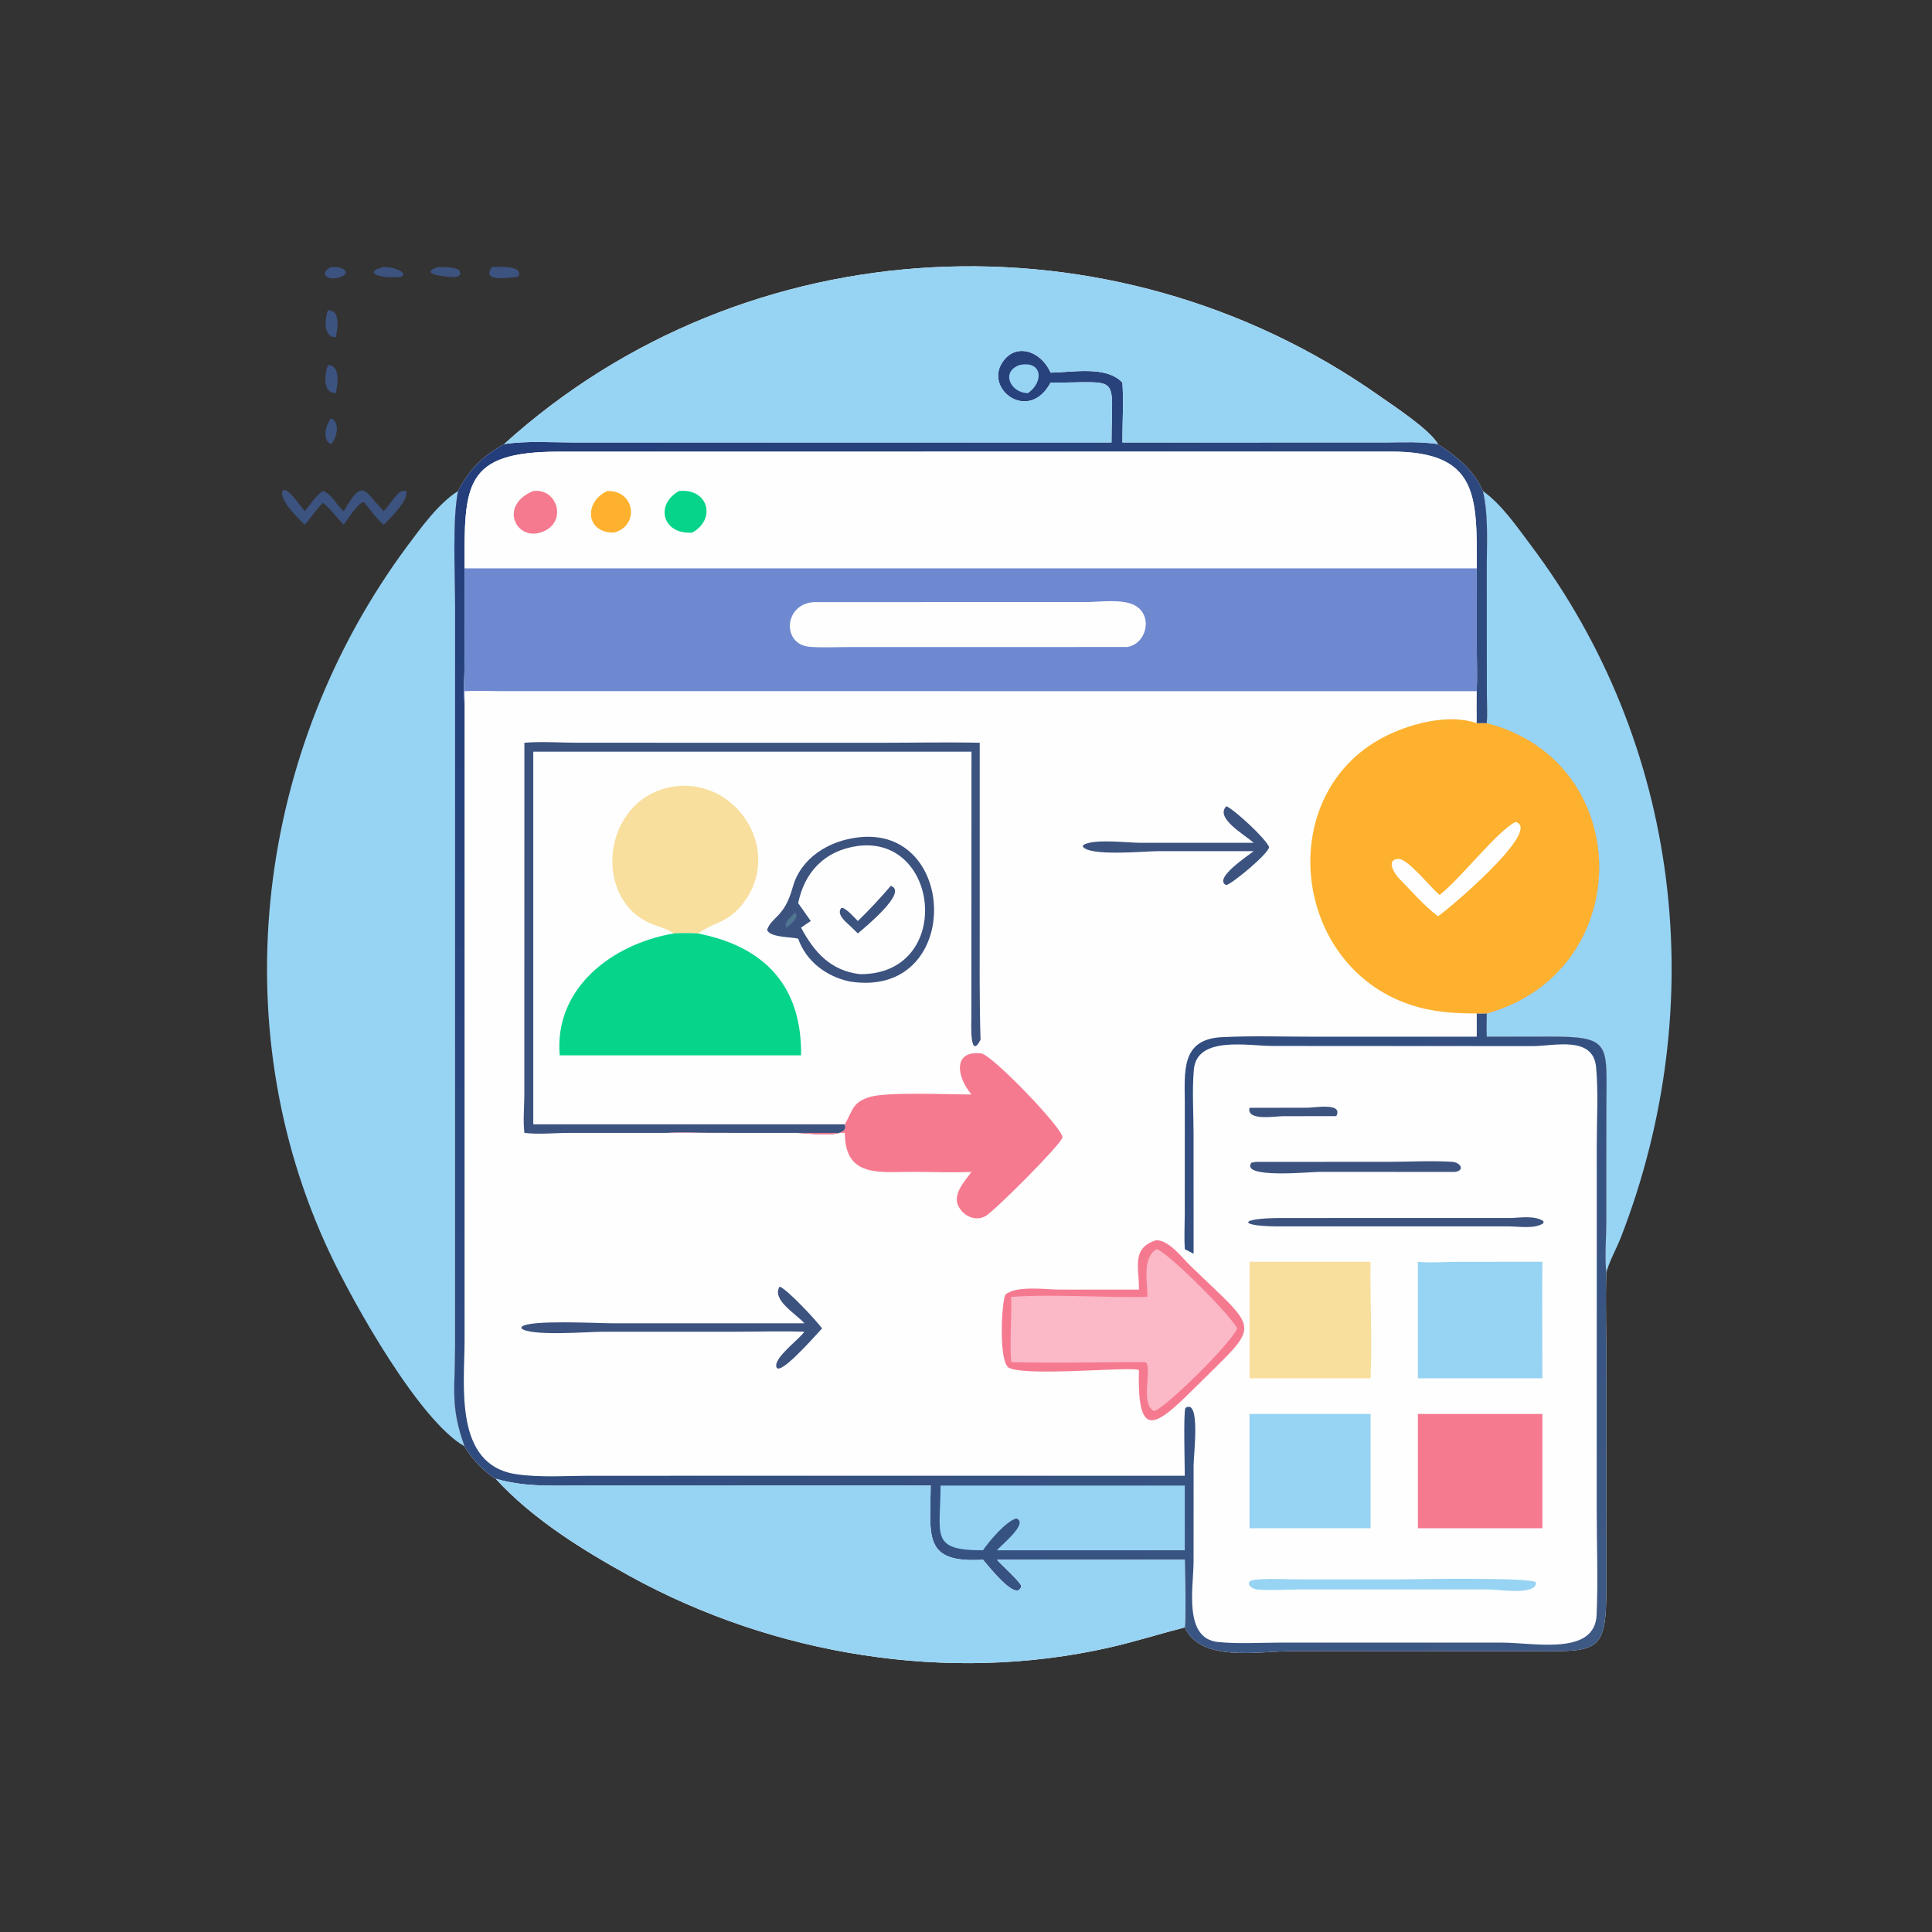<svg xmlns="http://www.w3.org/2000/svg" xmlns:xlink="http://www.w3.org/1999/xlink" width="96" height="96"><rect width="100%" height="100%" fill="#333333" stroke="none"/><path fill="#3C527F" transform="scale(0.188 0.188)" d="M87.454 70.559L88.873 70.614C91.27 70.692 92.603 72.422 89.883 73.249C86.401 74.426 84.202 72.203 87.454 70.559Z"></path><path fill="#3C527F" transform="scale(0.188 0.188)" d="M87.454 110.595C90.012 111.491 89.069 115.962 87.454 117.379C85.064 116.282 86.079 112.2 87.454 110.595Z"></path><path fill="#3C527F" transform="scale(0.188 0.188)" d="M86.677 81.979C90.094 81.987 89.254 86.82 88.746 89.144L87.546 88.957C85.483 87.529 85.931 84.022 86.677 81.979Z"></path><path fill="#3C527F" transform="scale(0.188 0.188)" d="M115.726 70.559C117.527 70.642 119.618 70.489 121.261 71.289C122.093 72.456 121.527 73.033 120.287 73.249C118.83 73.246 110.004 72.636 115.726 70.559Z"></path><path fill="#3C527F" transform="scale(0.188 0.188)" d="M101.412 70.559C106.843 70.762 108.443 73.614 104.062 73.249C100.083 73.46 96 71.898 101.412 70.559Z"></path><path fill="#3C527F" transform="scale(0.188 0.188)" d="M86.677 96.481C90.019 96.476 89.296 101.628 88.746 103.912C85.144 103.877 85.802 98.804 86.677 96.481Z"></path><path fill="#3C527F" transform="scale(0.188 0.188)" d="M130.05 70.559C131.69 70.602 138.144 70.008 137.122 72.943L136.438 73.249C134.523 73.368 126.998 74.662 130.05 70.559Z"></path><path fill="#3C527F" transform="scale(0.188 0.188)" d="M90.851 135.109C95.886 126.413 96.053 129.381 101.412 135.109C102.885 133.625 103.892 131.629 105.43 130.259C105.953 129.794 107.477 129.217 107.458 130.395C107.42 132.707 103.073 137.147 101.412 138.688C99.363 137.079 98.038 134.835 96.349 132.894L95.986 132.735C94.338 133.276 91.926 137.211 90.851 138.688C88.942 136.8 87.477 134.558 85.34 132.894C83.556 134.698 82.218 136.776 80.573 138.688C79.057 137.253 73.538 132.019 74.705 129.674L75.31 129.508C77.135 130.174 79.214 133.609 80.573 135.109C82.165 133.193 83.217 131.207 85.34 129.774C87.759 130.564 88.922 133.565 90.851 135.109Z"></path><path fill="#97D3F3" transform="scale(0.188 0.188)" d="M391.939 129.774C396.993 133.419 400.749 138.982 404.469 143.917C444.345 196.807 452.278 265.708 428.351 327.193C427.281 329.943 425.142 333.756 424.556 336.477C424.116 332.398 424.54 327.292 424.544 323.107L424.576 293.335C424.606 275.768 426.183 273.955 409.362 273.979L392.964 274.006C392.865 271.968 392.945 269.907 392.964 267.867C432.647 256.784 432.475 201.316 392.964 191.155C393.14 188.703 392.994 186.159 392.986 183.696L392.968 149.338C392.965 142.851 393.412 136.124 391.939 129.774Z"></path><path fill="#97D3F3" transform="scale(0.188 0.188)" d="M122.783 382.285C110.834 375.496 93.492 344.647 87.132 331.138C58.578 270.49 67.907 197.739 107.777 144.152C111.417 139.258 115.921 133.059 121.068 129.774C119.517 137.271 120.286 151.917 120.29 160.097L120.284 355.888C120.281 367.283 118.951 371.596 122.783 382.285Z"></path><path fill="#FEFEFE" transform="scale(0.188 0.188)" d="M133.237 117.379C197.112 59.545 293.88 54.886 364.456 104.552C368.336 107.282 377.889 113.521 380.064 117.379C384.926 120.545 389.584 124.3 391.939 129.774C393.412 136.124 392.965 142.851 392.968 149.338L392.986 183.696C392.994 186.159 393.14 188.703 392.964 191.155C432.475 201.316 432.647 256.784 392.964 267.867C392.945 269.907 392.865 271.968 392.964 274.006L409.362 273.979C426.183 273.955 424.606 275.768 424.576 293.335L424.544 323.107C424.54 327.292 424.116 332.398 424.556 336.477C424.318 344.089 424.563 351.775 424.567 359.394L424.565 418.712C424.62 437.462 422.804 436.468 403.495 436.415L341.734 436.4C332.575 436.401 317.425 439.503 313.148 430.129C306.457 431.845 299.893 433.94 293.136 435.47C250.679 445.084 204.407 437.462 166.481 416.575C153.924 409.66 140.716 401.472 130.995 390.833C128.373 389.462 124.105 384.973 122.783 382.285C118.951 371.596 120.281 367.283 120.284 355.888L120.29 160.097C120.286 151.917 119.517 137.271 121.068 129.774C124.144 123.904 127.497 120.635 133.237 117.379Z"></path><path fill="#3C527F" transform="scale(0.188 0.188)" d="M330.255 292.802L345.699 292.772C347.499 292.77 355.086 291.367 353.19 294.992L339.035 295.016C337.057 295.019 329.411 296.35 330.255 292.802Z"></path><path fill="#3C527F" transform="scale(0.188 0.188)" d="M331.999 307.086L366.796 307.083C372.398 307.085 378.222 306.719 383.795 307.078C386.017 307.222 387.286 309.345 384.563 309.748L348.729 309.729C346.373 309.725 327.814 311.602 330.743 307.304L331.999 307.086Z"></path><path fill="#3C527F" transform="scale(0.188 0.188)" d="M399.494 321.922C402.114 321.804 405.629 321.257 407.905 322.732L407.968 323.266C405.743 324.906 401.348 324.143 398.775 324.14L339.312 324.133C327.035 324.325 326.596 321.884 339.044 321.928L399.494 321.922Z"></path><path fill="#3C527F" transform="scale(0.188 0.188)" d="M324.143 213.087C326.394 214.106 334.605 221.69 335.435 223.891C335.222 225.718 325.608 233.639 324.094 233.942C320.548 232.228 330.014 226.08 331.352 224.962L306.187 224.962C302.765 224.958 287.841 226.443 286.158 223.706L286.393 223.284C289.431 221.629 297.944 222.762 301.593 222.762L331.352 222.762C328.95 220.571 321.015 216.2 324.143 213.087Z"></path><path fill="#97D3F3" transform="scale(0.188 0.188)" d="M369.656 417.455C373.88 417.359 404.335 416.877 405.961 418.183C406.243 421.813 395.92 420.097 393.591 420.098L367.813 420.108L343.585 420.105C339.935 420.107 336.092 420.389 332.466 420.127C330.322 419.972 328.779 417.865 331.625 417.555C335.635 417.116 339.983 417.456 344.037 417.454L369.656 417.455Z"></path><path fill="#3C527F" transform="scale(0.188 0.188)" d="M206.055 340.068C207.94 340.606 215.894 349.17 217.28 351.104C215.144 353.396 205.229 364.764 205.153 360.931C205.104 358.504 210.811 354.264 212.393 352.257L212.601 351.99C206.611 351.776 200.534 351.98 194.536 351.981L159.125 351.99C155.651 351.989 139.828 353.273 137.759 351.033L137.949 350.614C140.23 348.792 157.766 349.749 161.746 349.75L212.601 349.747C210.553 347.371 203.858 343.555 206.055 340.068Z"></path><path fill="#3C527F" transform="scale(0.188 0.188)" d="M138.601 196.317C143.145 195.93 147.999 196.304 152.583 196.308L233.307 196.316C241.845 196.315 250.413 196.127 258.946 196.317L258.946 242.917C258.946 253.552 258.838 264.183 259.162 274.813C256.261 280.48 256.722 270.262 256.735 269.012L256.769 198.67L140.948 198.67L140.948 297.17L223.293 297.17C224.845 301.254 213.366 299.432 210.421 299.43L187.674 299.414C183.946 299.411 180.135 299.23 176.418 299.423L150.241 299.431C146.438 299.439 142.356 299.902 138.601 299.423C138.215 296.219 138.575 292.698 138.584 289.459L138.601 196.317Z"></path><path fill="#97D3F3" transform="scale(0.188 0.188)" d="M330.255 373.718L362.24 373.718L362.24 403.924L330.255 403.924L330.255 373.718Z"></path><path fill="#F8DF9E" transform="scale(0.188 0.188)" d="M330.255 333.493L362.24 333.493C362.083 343.727 362.723 354.083 362.24 364.295L330.255 364.295L330.255 333.493Z"></path><path fill="#F57A90" transform="scale(0.188 0.188)" d="M374.754 373.718L407.665 373.718L407.665 403.924L374.754 403.924L374.754 373.718Z"></path><path fill="#97D3F3" transform="scale(0.188 0.188)" d="M374.754 333.493C378.131 333.86 381.761 333.514 385.173 333.508L407.665 333.493C407.552 343.757 407.669 354.03 407.665 364.295L374.754 364.295L374.754 333.493Z"></path><path fill="#F8DF9E" transform="scale(0.188 0.188)" d="M178.076 246.717C176.257 245.373 174.122 245.003 172.082 244.14C156.465 237.539 159.14 211.608 177.18 208.045C193.72 204.779 206.994 223.803 196.927 238.061C192.804 243.899 189.208 243.45 184.455 246.717C182.302 246.582 180.231 246.573 178.076 246.717Z"></path><path fill="#3C527F" transform="scale(0.188 0.188)" d="M226.736 221.337C253.521 217.987 254.381 264.189 224.561 259.411C218.447 258.117 213.079 254.121 210.958 248.089C209.054 247.599 203.524 247.837 202.734 245.766C204.029 242.177 207.3 242.582 209.523 234.498C211.663 226.715 219.078 222.241 226.736 221.337Z"></path><path fill="#507591" transform="scale(0.188 0.188)" d="M210.141 241.178C211.502 242.453 208.725 244.476 207.888 245.19C206.848 244.001 209.367 241.979 210.141 241.178Z"></path><path fill="#FEFEFE" transform="scale(0.188 0.188)" d="M226.736 223.588C248.615 220.745 251.991 257.691 227.246 257.476C219.572 256.53 215.283 251.809 211.728 245.19C212.557 244.569 213.432 244.008 214.292 243.431L210.958 238.697C212.683 230.354 218.078 224.782 226.736 223.588Z"></path><path fill="#3C527F" transform="scale(0.188 0.188)" d="M235.442 234.135C240.138 235.74 228.642 245.045 226.736 246.717C225.622 245.583 224.461 244.508 223.293 243.431C222.446 242.481 221.417 241.296 222.321 240.008L222.878 239.999C224.326 240.782 225.568 242.271 226.736 243.431C229.811 240.456 232.653 237.378 235.442 234.135Z"></path><path fill="#F57A90" transform="scale(0.188 0.188)" d="M256.769 289.278C252.739 284.511 251.857 277.529 259.359 278.431C262.234 278.777 281.19 298.507 280.805 300.65C280.481 302.45 262.812 320.138 260.465 321.423C257.756 322.906 254.656 321.401 253.32 318.809C251.685 315.633 255.044 312.101 256.769 309.748C251.331 309.982 245.843 309.711 240.398 309.74C232.411 309.783 223.621 311.025 223.317 300.129L223.293 299.423L176.418 299.423C180.135 299.23 183.946 299.411 187.674 299.414L210.421 299.43C213.366 299.432 224.845 301.254 223.293 297.17C225.451 293.411 225.265 291.268 230.016 289.898C234.647 288.562 250.911 289.29 256.769 289.278Z"></path><path fill="#F57A90" transform="scale(0.188 0.188)" d="M305.646 327.779C309.079 327.872 312.339 332.333 314.585 334.509C332.989 352.335 333.314 349.388 317.248 365.372C305.979 376.585 300.509 381.876 301.031 362.216L300.983 362.1C298.886 361.121 271.868 363.876 266.731 361.559C263.892 360.278 264.697 344.384 265.711 342.207C268.501 339.664 276.64 340.85 280.093 340.848L301.031 340.854C301.118 335.117 298.892 329.832 305.646 327.779Z"></path><path fill="#FBB8C6" transform="scale(0.188 0.188)" d="M305.646 330.17C308.019 330.38 324.925 347.191 327.011 351.104C325.147 355.367 307.511 372.638 304.983 372.958C301.307 371.048 304.532 362.033 302.894 360.075L301.812 360.007C290.324 360.004 278.741 360.342 267.263 360.007C266.844 354.341 267.405 348.488 267.263 342.786C278.468 341.963 291.73 343.019 303.251 342.786C303.335 338.87 301.776 332.642 305.646 330.17Z"></path><path fill="#06D48A" transform="scale(0.188 0.188)" d="M178.076 246.717C180.231 246.573 182.302 246.582 184.455 246.717C201.922 250.118 211.965 260.455 211.728 278.928L147.925 278.928C146.438 261.087 161.854 249.493 178.076 246.717Z"></path><path fill="#FDB12F" transform="scale(0.188 0.188)" d="M390.311 267.867C384.24 267.861 378.538 267.494 372.724 265.547C340.853 254.873 336.512 208.636 367.027 194.175C373.579 191.07 383.235 188.632 390.311 191.155C391.193 191.143 392.083 191.101 392.964 191.155C432.475 201.316 432.647 256.784 392.964 267.867C392.09 267.889 391.178 267.964 390.311 267.867Z"></path><path fill="#FEFEFE" transform="scale(0.188 0.188)" d="M400.535 217.25C407.999 219.098 382.652 240.509 380.064 242.163C376.318 239.343 372.957 235.393 369.656 232.038C368.466 230.726 366.242 227.188 369.617 227.017C372.041 226.894 378.037 234.496 380.217 236.288L380.516 236.53C386.168 232.104 395.592 219.783 400.535 217.25Z"></path><defs><linearGradient id="gradient_0" gradientUnits="userSpaceOnUse" x1="150.91" y1="104.948" x2="395.475" y2="451.793"><stop offset="0" stop-color="#233E7A"></stop><stop offset="1" stop-color="#3D5984"></stop></linearGradient></defs><path fill="url(#gradient_0)" transform="scale(0.188 0.188)" d="M277.674 101.129C272.082 111.657 260.405 103.181 264.771 96.021C268.253 90.31 275.187 92.717 277.674 98.48C283.435 98.451 292.343 96.533 296.665 101.129C297.006 106.341 296.639 111.712 296.665 116.946L366.448 116.927C371.116 116.898 375.409 116.682 380.064 117.379C384.926 120.545 389.584 124.3 391.939 129.774C393.412 136.124 392.965 142.851 392.968 149.338L392.986 183.696C392.994 186.159 393.14 188.703 392.964 191.155C392.083 191.101 391.193 191.143 390.311 191.155C390.275 188.333 390.302 185.51 390.311 182.688C390.471 178.969 390.329 175.185 390.326 171.459L390.311 150.226C390.38 130.972 390.709 119.312 367.588 119.363L147.558 119.382C122.615 119.414 122.717 128.069 122.783 150.226L122.787 174.889C122.787 178.607 122.442 182.635 122.783 186.314L122.787 354.472C122.784 366.113 119.884 387.216 136.457 389.643C142.828 390.575 149.775 390.054 156.222 390.054L313.148 390.043C313.148 387.841 312.753 373.018 313.317 372.135C317.36 369.472 315.481 384.472 315.476 387.213L315.466 412.774C315.464 419.427 312.69 433.066 321.934 433.993C327.177 434.519 332.726 434.17 337.995 434.156L397.098 434.158C405.562 434.173 421.525 437.659 421.994 426.83C422.396 417.578 422.017 408.16 422.021 398.89L422.031 302.739C422.03 295.967 422.469 288.835 421.861 282.107C421.089 273.558 410.648 276.537 404.86 276.496L336.318 276.454C329.933 276.441 316.323 273.693 315.539 282.713C315.063 288.192 315.453 294.016 315.463 299.535L315.473 331.37L313.148 330.17C312.958 327.037 313.125 323.89 313.14 320.753L313.143 291.449C313.146 283.414 312.032 274.711 322.814 274.141C330.849 273.717 339.031 274.006 347.083 274.006L390.311 274.006C390.321 271.96 390.333 269.913 390.311 267.867C391.178 267.964 392.09 267.889 392.964 267.867C392.945 269.907 392.865 271.968 392.964 274.006L409.362 273.979C426.183 273.955 424.606 275.768 424.576 293.335L424.544 323.107C424.54 327.292 424.116 332.398 424.556 336.477C424.318 344.089 424.563 351.775 424.567 359.394L424.565 418.712C424.62 437.462 422.804 436.468 403.495 436.415L341.734 436.4C332.575 436.401 317.425 439.503 313.148 430.129C313.473 424.24 313.153 418.152 313.148 412.243L263.502 412.243C264.758 413.73 269.5 417.901 269.943 419.197C268.825 423.829 260.855 413.378 259.811 412.243C243.817 413.209 245.916 405.968 245.987 392.644L152.419 392.662C144.834 392.67 138.341 392.948 130.995 390.833C128.373 389.462 124.105 384.973 122.783 382.285C118.951 371.596 120.281 367.283 120.284 355.888L120.29 160.097C120.286 151.917 119.517 137.271 121.068 129.774C124.144 123.904 127.497 120.635 133.237 117.379C139.29 116.459 145.549 116.94 151.664 116.944L293.776 116.946C293.823 98.371 296.525 101.204 277.674 101.129Z"></path><path fill="#97D3F3" transform="scale(0.188 0.188)" d="M269.465 96.481C275.391 95.207 276.057 100.809 271.717 103.912C267.027 103.875 264.453 98.251 269.465 96.481Z"></path><path fill="#97D3F3" transform="scale(0.188 0.188)" d="M248.598 392.644L313.148 392.644L313.148 409.746L297.875 409.746L263.502 409.746C264.425 408.538 272.023 402.582 268.63 401.346C265.969 401.971 261.345 407.45 259.811 409.746C245.727 409.797 248.557 405.801 248.598 392.644Z"></path><path fill="#97D3F3" transform="scale(0.188 0.188)" d="M130.995 390.833C138.341 392.948 144.834 392.67 152.419 392.662L245.987 392.644C245.916 405.968 243.817 413.209 259.811 412.243C260.855 413.378 268.825 423.829 269.943 419.197C269.5 417.901 264.758 413.73 263.502 412.243L313.148 412.243C313.153 418.152 313.473 424.24 313.148 430.129C306.457 431.845 299.893 433.94 293.136 435.47C250.679 445.084 204.407 437.462 166.481 416.575C153.924 409.66 140.716 401.472 130.995 390.833Z"></path><path fill="#97D3F3" transform="scale(0.188 0.188)" d="M133.237 117.379C197.112 59.545 293.88 54.886 364.456 104.552C368.336 107.282 377.889 113.521 380.064 117.379C375.409 116.682 371.116 116.898 366.448 116.927L296.665 116.946C296.639 111.712 297.006 106.341 296.665 101.129C292.343 96.533 283.435 98.451 277.674 98.48C275.187 92.717 268.253 90.31 264.771 96.021C260.405 103.181 272.082 111.657 277.674 101.129C296.525 101.204 293.823 98.371 293.776 116.946L151.664 116.944C145.549 116.94 139.29 116.459 133.237 117.379Z"></path><path fill="#FEFEFE" transform="scale(0.188 0.188)" d="M122.783 150.226C122.717 128.069 122.615 119.414 147.558 119.382L367.588 119.363C390.709 119.312 390.38 130.972 390.311 150.226L122.783 150.226Z"></path><path fill="#FDB12F" transform="scale(0.188 0.188)" d="M160.541 129.774C167.902 129.59 169.044 138.958 162.312 140.773C154.573 140.862 154.404 132.5 160.541 129.774Z"></path><path fill="#06D48A" transform="scale(0.188 0.188)" d="M179.481 129.774C187.307 129.022 189.322 137.285 182.956 140.773C175.084 141.32 173.049 133.356 179.481 129.774Z"></path><path fill="#F57A90" transform="scale(0.188 0.188)" d="M140.948 129.774C147.562 128.946 150.197 138.561 142.768 140.773C136.248 142.761 131.861 133.48 140.948 129.774Z"></path><path fill="#6F89D0" transform="scale(0.188 0.188)" d="M390.311 150.226L390.326 171.459C390.329 175.185 390.471 178.969 390.311 182.688L132.417 182.671C129.23 182.666 125.959 182.499 122.783 182.688C122.795 183.889 122.861 185.116 122.783 186.314C122.442 182.635 122.787 178.607 122.787 174.889L122.783 150.226L390.311 150.226Z"></path><path fill="#FEFEFE" transform="scale(0.188 0.188)" d="M215.092 159.136L286.939 159.135C290.569 159.127 297.158 158.122 300.356 160.242C304.74 163.148 302.93 170.254 297.875 171.006L223.776 171.023C220.526 171.027 217.135 171.221 213.9 170.939C206.647 170.306 207.122 159.674 215.092 159.136Z"></path></svg>